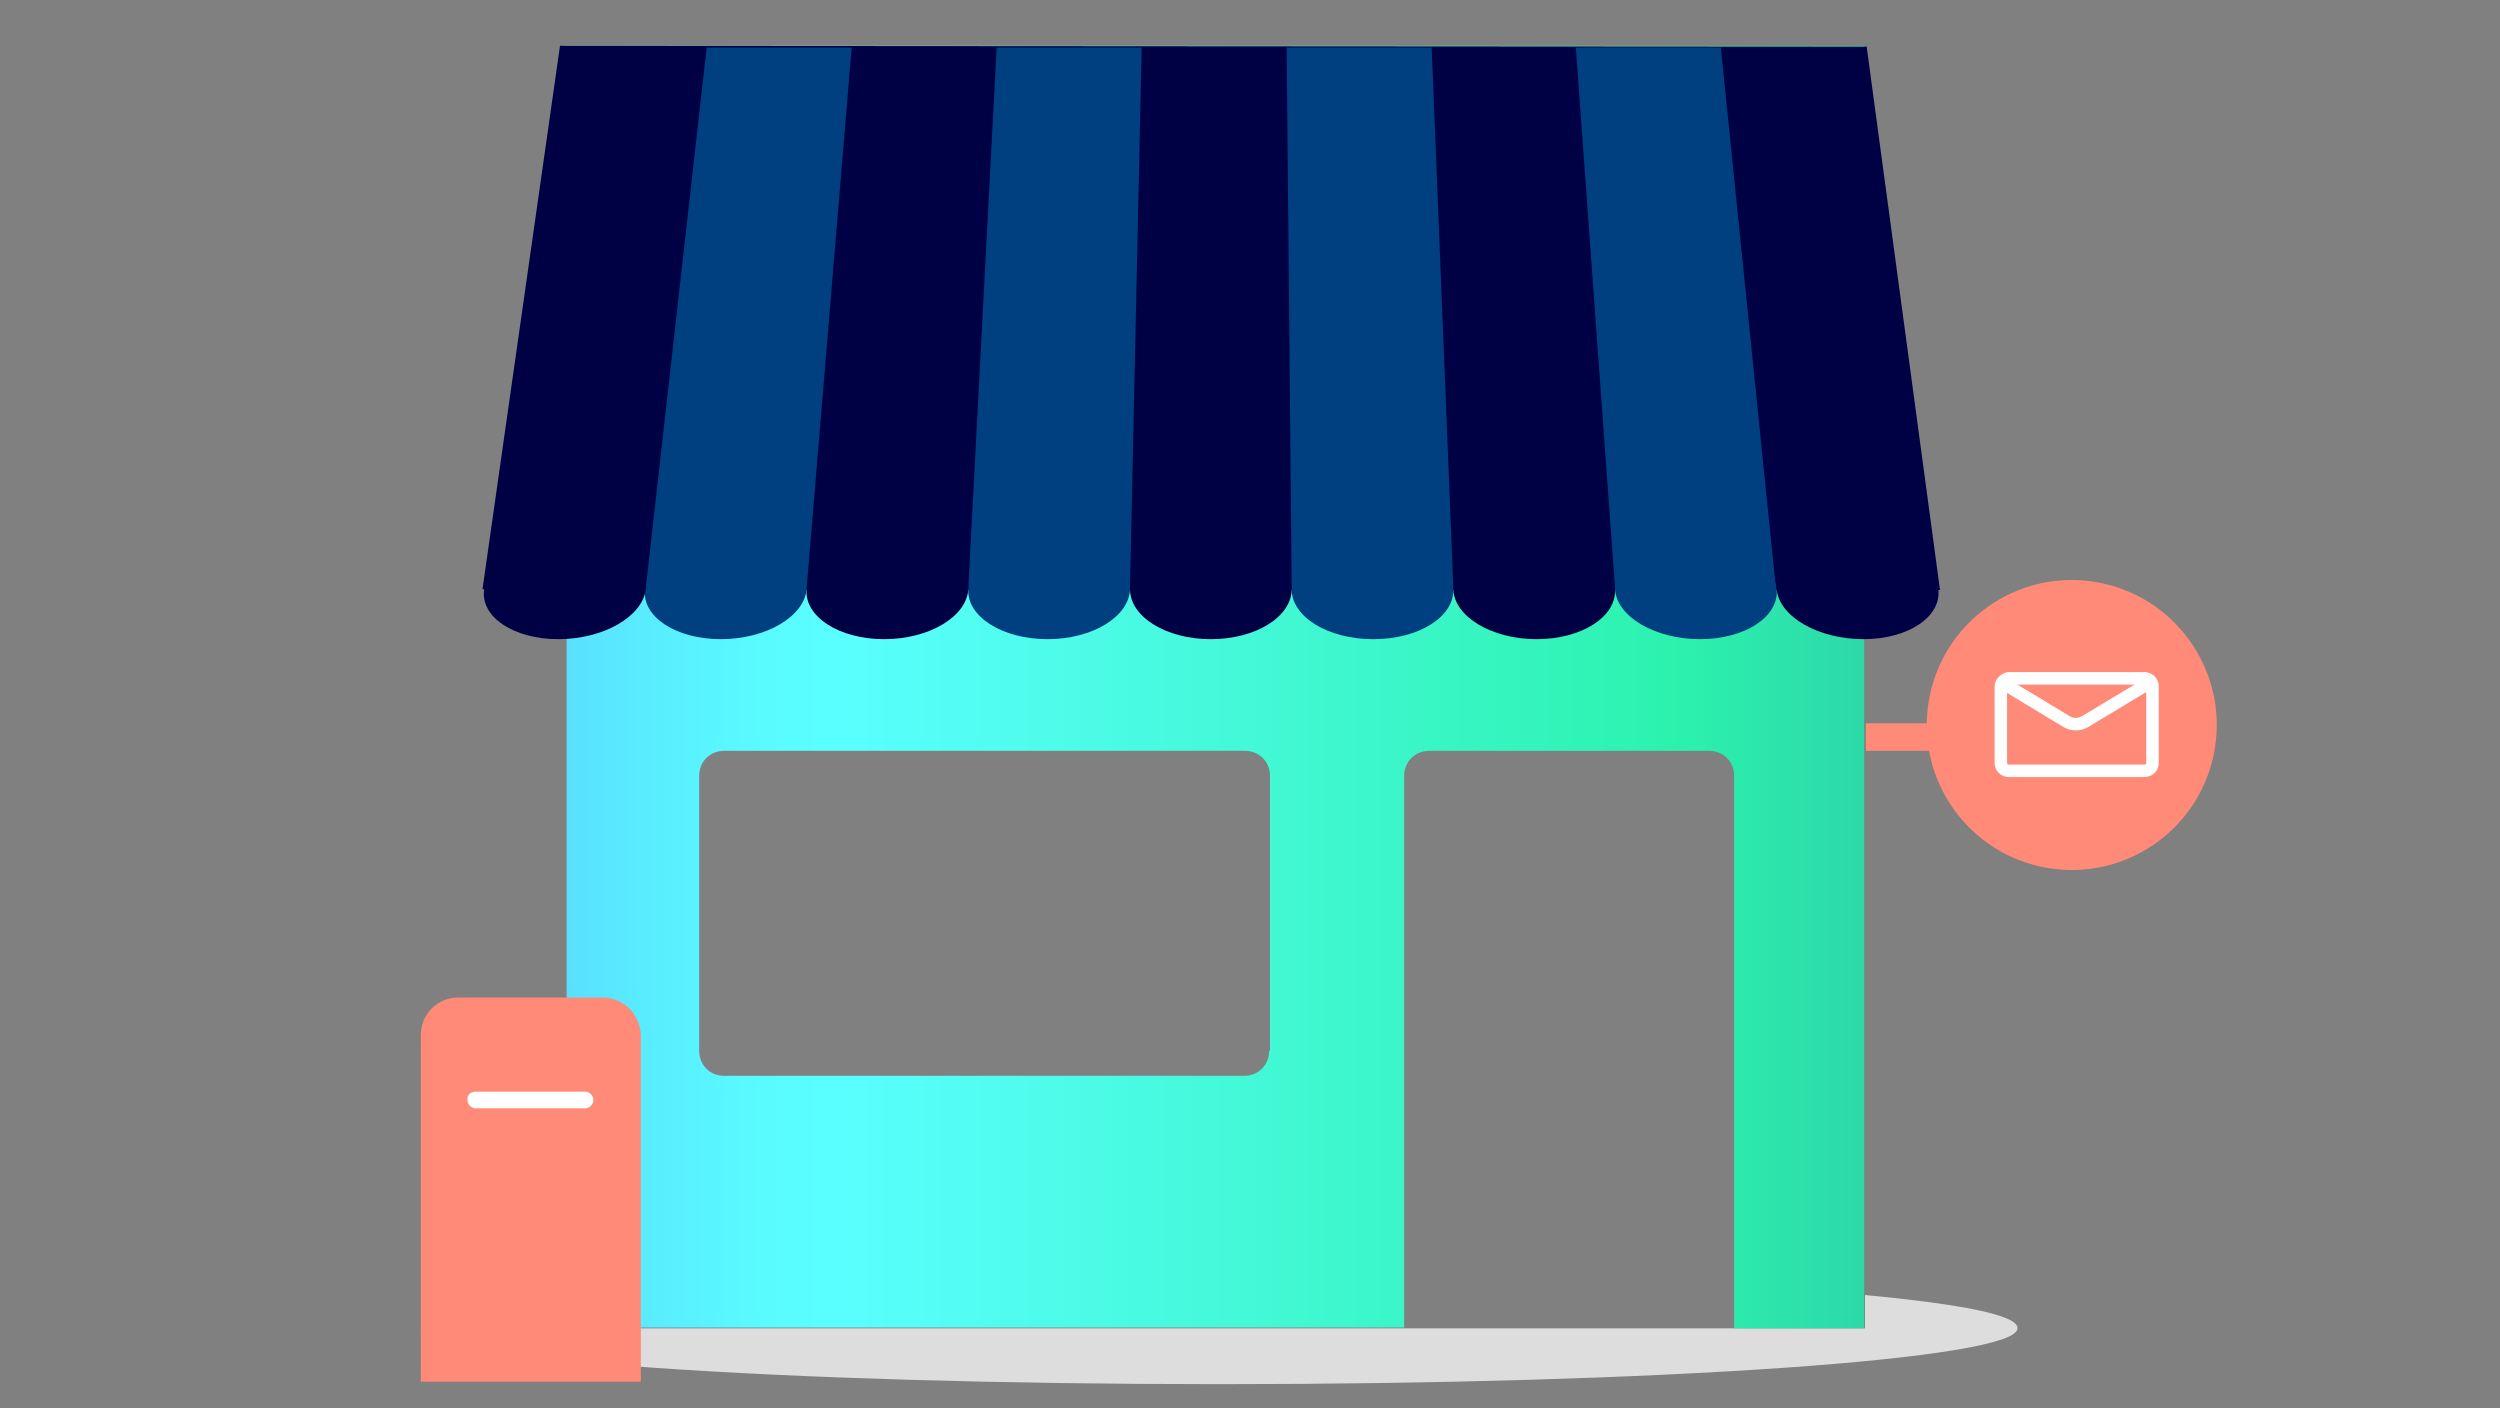 <?xml version="1.0" encoding="utf-8"?>
<!-- Generator: Adobe Illustrator 23.0.4, SVG Export Plug-In . SVG Version: 6.00 Build 0)  -->
<svg version="1.1" id="Layer_1" xmlns="http://www.w3.org/2000/svg" xmlns:xlink="http://www.w3.org/1999/xlink" x="0px" y="0px" width="300" height="169" viewBox="0 0 300 169" style="enable-background:new 0 0 300 169;" xml:space="preserve">
  <rect x="0" y="0" width="300" height="169" fill="#808080" stroke="none"/>
  <style type="text/css">
	.st0{fill:#DDDDDD;}
	.st1{fill:url(#SVGID_1_);}
	.st2{fill:#FF8A78;}
	.st3{fill:#FFFFFF;}
	.st4{fill:none;stroke:#FFFFFF;stroke-width:1.5;stroke-linejoin:round;}
	.st5{fill:#000045;}
	.st6{fill:#004081;}
</style>
  <title>5_PayBill_AusPost</title>
  <path class="st0" d="M223.8,155.4v4H68v-3.9c-11,1.1-17.5,2.4-17.5,3.9c0,3.7,42.9,6.7,95.8,6.7c52.9,0,95.8-3,95.8-6.7
	C242.2,157.8,235.3,156.5,223.8,155.4z" />
  <linearGradient id="SVGID_1_" gradientUnits="userSpaceOnUse" x1="68.01" y1="82.435" x2="223.76" y2="82.435">
    <stop offset="0" style="stop-color:#59E0FF" />
    <stop offset="5.000000e-02" style="stop-color:#59EAFF" />
    <stop offset="0.14" style="stop-color:#59FAFF" />
    <stop offset="0.21" style="stop-color:#59FFFF" />
    <stop offset="0.85" style="stop-color:#2CF2AE" />
    <stop offset="1" style="stop-color:#2CD9A8" />
  </linearGradient>
  <path class="st1" d="M68,5.5v153.8h100.5V93.1c0-1.7,1.3-3,3-3h33.6c1.7,0,3,1.3,3,3v66.3h15.6V5.5H68z M152.3,126.1
	c0,1.7-1.3,3-3,3H86.9c-1.7,0-3-1.3-3-3v-33c0-1.7,1.3-3,3-3h62.5c1.7,0,3,1.3,3,3V126.1z" />
  <path class="st2" d="M50.5,165.8v-41.6c0-2.5,2-4.5,4.5-4.5h17.3c2.5,0,4.5,2,4.6,4.5v41.6" />
  <path class="st3" d="M57.1,131h13.1c0.6,0,1,0.5,1,1l0,0c0,0.6-0.5,1-1,1H57.1c-0.6,0-1-0.5-1-1l0,0C56,131.4,56.5,131,57.1,131z" />
  <ellipse transform="matrix(0.16 -0.987 0.987 0.16 122.967 318.45)" class="st2" cx="248.6" cy="87" rx="17.4" ry="17.4" />
  <path class="st4" d="M241.1,81.4h16.2c0.6,0,1,0.4,1,1v9.1c0,0.6-0.4,1-1,1h-16.2c-0.6,0-1-0.4-1-1v-9.1
	C240.1,81.9,240.6,81.4,241.1,81.4z" />
  <path class="st4" d="M240.4,82l7.6,4.6c0.7,0.4,1.5,0.4,2.2,0l7.8-4.7" />
  <polygon class="st5" points="232.8,70.8 57.9,70.7 67.2,5.5 224,5.6 " />
  <polygon class="st6" points="96.8,70.5 77.5,70.5 84.8,5.7 102.2,5.7 " />
  <polygon class="st6" points="135.6,70.5 116.2,70.5 119.6,5.7 137,5.7 " />
  <polygon class="st6" points="174.4,70.5 155,70.5 154.4,5.7 171.8,5.7 " />
  <polygon class="st6" points="213.1,70.5 193.8,70.5 189.1,5.7 206.5,5.7 " />
  <path class="st6" d="M96.8,70.7c-0.3,3.3-4.9,6-10.3,6s-9.5-2.7-9.1-6s5-6,10.3-6S97.1,67.4,96.8,70.7z" />
  <path class="st5" d="M77.5,70.7c-0.4,3.3-5.1,6-10.5,6s-9.4-2.7-8.9-6s5.2-6,10.5-6S77.8,67.4,77.5,70.7z" />
  <path class="st6" d="M135.6,70.7c-0.1,3.3-4.5,6-9.9,6s-9.7-2.7-9.5-6s4.6-6,9.9-6C131.5,64.7,135.7,67.4,135.6,70.7z" />
  <path class="st5" d="M116.2,70.7c-0.2,3.3-4.7,6-10.1,6s-9.6-2.7-9.3-6s4.8-6,10.1-6S116.4,67.4,116.2,70.7z" />
  <path class="st6" d="M174.4,70.7c0.1,3.3-4.1,6-9.6,6s-9.8-2.7-9.8-6s4.2-6,9.6-6S174.3,67.4,174.4,70.7z" />
  <path class="st5" d="M155,70.7c0,3.3-4.3,6-9.7,6s-9.7-2.7-9.7-6s4.4-6,9.7-6S155,67.4,155,70.7z" />
  <path class="st6" d="M213.2,70.7c0.3,3.3-3.8,6-9.2,6s-10-2.7-10.2-6s3.9-6,9.2-6S212.8,67.4,213.2,70.7z" />
  <path class="st5" d="M193.8,70.7c0.2,3.3-4,6-9.4,6s-9.9-2.7-10-6s4.1-6,9.4-6S193.6,67.4,193.8,70.7z" />
  <path class="st5" d="M232.6,70.7c0.4,3.3-3.6,6-9,6s-10.1-2.7-10.4-6s3.7-6,9-6S232.1,67.4,232.6,70.7z" />
  <rect x="223.9" y="86.8" class="st2" width="9.7" height="3.3" />
</svg>